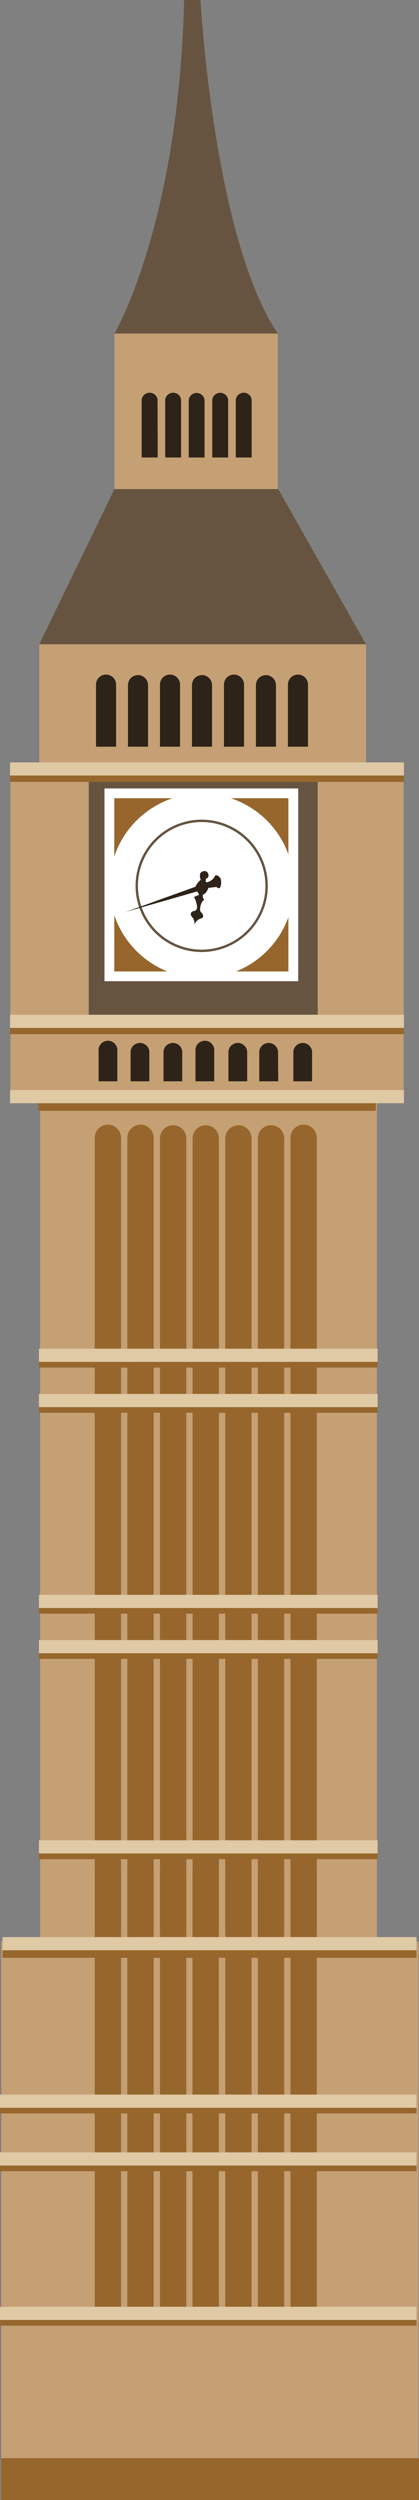 <svg xmlns="http://www.w3.org/2000/svg" xmlns:xlink="http://www.w3.org/1999/xlink" width="15.675" height="93.443" viewBox="0 0 15.675 93.443"><rect x="0" y="0" width="15.675" height="93.443" fill="#808080" stroke="none"/><defs><clipPath id="a"><rect width="15.675" height="93.443" transform="translate(0 0)" fill="none"/></clipPath></defs><g transform="translate(0 0)"><path d="M1.47,24.08v4.491H.392V41.22H1.5V72.565H.047V93.281h15.61V72.565H14.1V41.22H15.1V28.571H13.694V24.08Z" fill="#c5a074"/><path d="M4.283,18.28l6.109-.028,3.3,5.828H1.469Z" fill="#665441"/><rect width="6.109" height="5.814" transform="translate(4.284 12.466)" fill="#c5a074"/><g clip-path="url(#a)"><path d="M4.283,12.466S6.685,8.394,6.888,0H7.5s.487,8.88,2.89,12.466Z" fill="#665441"/><path d="M4.343,27.909H3.592v-2.3a.376.376,0,1,1,.751,0Z" fill="#2e2319"/><path d="M5.9,17.1H5.3V14.936a.3.3,0,0,1,.594,0Z" fill="#2e2319"/><path d="M6.774,17.1H6.18V14.936a.3.3,0,0,1,.594,0Z" fill="#2e2319"/><path d="M7.652,17.1H7.061V14.936a.3.3,0,0,1,.591,0Z" fill="#2e2319"/><path d="M8.534,17.1H7.941V14.936a.3.3,0,0,1,.593,0Z" fill="#2e2319"/><path d="M9.415,17.1H8.821V14.936a.3.3,0,0,1,.594,0Z" fill="#2e2319"/><path d="M5.539,27.909H4.787v-2.3a.376.376,0,1,1,.752,0Z" fill="#2e2319"/><path d="M6.735,27.909H5.984v-2.3a.376.376,0,1,1,.751,0Z" fill="#2e2319"/><path d="M7.933,27.909H7.181v-2.3a.376.376,0,1,1,.752,0Z" fill="#2e2319"/><path d="M9.129,27.909H8.378v-2.3a.376.376,0,1,1,.751,0Z" fill="#2e2319"/><path d="M10.324,27.909h-.75v-2.3a.375.375,0,1,1,.75,0Z" fill="#2e2319"/><path d="M11.522,27.909h-.751v-2.3a.376.376,0,1,1,.751,0Z" fill="#2e2319"/><rect width="8.566" height="8.816" transform="translate(3.32 29.169)" fill="#665441"/><rect width="7.247" height="7.204" transform="translate(3.909 29.47)" fill="#fff"/><rect width="6.514" height="6.475" transform="translate(4.275 29.835)" fill="#96662c"/><path d="M10.995,33.109a3.449,3.449,0,1,1-3.45-3.45,3.448,3.448,0,0,1,3.45,3.45" fill="#fff"/><path d="M7.545,35.584a2.474,2.474,0,1,1,2.474-2.475,2.478,2.478,0,0,1-2.474,2.475m0-4.858a2.384,2.384,0,1,0,2.384,2.383,2.385,2.385,0,0,0-2.384-2.383" fill="#665441"/><path d="M4.389,40.416h-.7V39.289a.352.352,0,1,1,.7,0Z" fill="#2e2319"/><path d="M5.586,40.416h-.7V39.289a.353.353,0,0,1,.7,0Z" fill="#2e2319"/><path d="M8.014,40.416h-.7V39.289a.352.352,0,1,1,.7,0Z" fill="#2e2319"/><path d="M10.408,40.416H9.7V39.289a.353.353,0,0,1,.7,0Z" fill="#2e2319"/><path d="M6.817,40.416h-.7V39.289a.353.353,0,0,1,.7,0Z" fill="#2e2319"/><path d="M9.246,40.416h-.7V39.289a.353.353,0,0,1,.7,0Z" fill="#2e2319"/><path d="M4.529,72.116a.493.493,0,0,1-.985,0V42.551a.493.493,0,1,1,.985,0Z" fill="#96662c"/><path d="M5.749,72.116a.493.493,0,0,1-.985,0V42.551a.493.493,0,1,1,.985,0Z" fill="#96662c"/><path d="M6.971,72.116a.493.493,0,0,1-.986,0V42.551a.493.493,0,1,1,.986,0Z" fill="#96662c"/><path d="M8.189,72.116a.492.492,0,1,1-.984,0V42.551a.492.492,0,1,1,.984,0Z" fill="#96662c"/><path d="M9.41,72.116a.492.492,0,1,1-.984,0V42.551a.492.492,0,1,1,.984,0Z" fill="#96662c"/><path d="M10.632,72.116a.493.493,0,0,1-.986,0V42.551a.493.493,0,1,1,.986,0Z" fill="#96662c"/><path d="M11.851,72.116a.493.493,0,0,1-.985,0V42.551a.493.493,0,1,1,.985,0Z" fill="#96662c"/><path d="M4.529,86.346c0,.149-.221.271-.493.271s-.492-.122-.492-.271V70.065c0-.15.22-.271.492-.271s.493.121.493.271Z" fill="#96662c"/><path d="M5.749,86.346c0,.149-.221.271-.492.271s-.493-.122-.493-.271V70.065c0-.15.221-.271.493-.271s.492.121.492.271Z" fill="#96662c"/><path d="M6.971,86.346c0,.149-.221.271-.494.271s-.492-.122-.492-.271V70.065c0-.15.219-.271.492-.271s.494.121.494.271Z" fill="#96662c"/><path d="M8.189,86.346c0,.149-.22.271-.492.271S7.2,86.5,7.2,86.346V70.065c0-.15.22-.271.492-.271s.492.121.492.271Z" fill="#96662c"/><path d="M9.41,86.346c0,.149-.221.271-.491.271s-.493-.122-.493-.271V70.065c0-.15.218-.271.493-.271s.491.121.491.271Z" fill="#96662c"/><path d="M10.632,86.346c0,.149-.222.271-.494.271s-.492-.122-.492-.271V70.065c0-.15.219-.271.492-.271s.494.121.494.271Z" fill="#96662c"/><path d="M11.851,86.346c0,.149-.22.271-.492.271s-.493-.122-.493-.271V70.065c0-.15.22-.271.493-.271s.492.121.492.271Z" fill="#96662c"/><path d="M11.675,40.416h-.7V39.289a.353.353,0,0,1,.7,0Z" fill="#2e2319"/><rect width="12.626" height="0.493" transform="translate(1.431 41.025)" fill="#96662c"/><rect width="14.736" height="0.492" transform="translate(0.376 40.743)" fill="#e0c9a5"/><rect width="14.736" height="0.493" transform="translate(0.376 38.161)" fill="#96662c"/><rect width="14.736" height="0.492" transform="translate(0.376 37.928)" fill="#e0c9a5"/><rect width="14.736" height="0.494" transform="translate(0.376 28.731)" fill="#96662c"/><rect width="14.736" height="0.491" transform="translate(0.376 28.496)" fill="#e0c9a5"/><rect width="12.67" height="0.493" transform="translate(1.457 50.623)" fill="#96662c"/><rect width="12.67" height="0.494" transform="translate(1.457 52.311)" fill="#96662c"/><rect width="12.67" height="0.492" transform="translate(1.457 59.821)" fill="#96662c"/><rect width="12.67" height="0.492" transform="translate(1.457 61.511)" fill="#96662c"/><rect width="12.67" height="0.493" transform="translate(1.457 50.41)" fill="#e0c9a5"/><rect width="12.67" height="0.493" transform="translate(1.457 52.101)" fill="#e0c9a5"/><rect width="12.67" height="0.492" transform="translate(1.457 59.61)" fill="#e0c9a5"/><rect width="12.67" height="0.493" transform="translate(1.457 61.3)" fill="#e0c9a5"/><rect width="12.67" height="0.494" transform="translate(1.457 68.995)" fill="#96662c"/><rect width="12.67" height="0.492" transform="translate(1.457 68.784)" fill="#e0c9a5"/><rect width="15.488" height="0.493" transform="translate(0.093 72.684)" fill="#96662c"/><rect width="15.488" height="0.493" transform="translate(0.093 72.402)" fill="#e0c9a5"/><rect width="15.582" height="0.492" transform="translate(0 78.5)" fill="#96662c"/><rect width="15.582" height="0.494" transform="translate(0 80.658)" fill="#96662c"/><rect width="15.582" height="0.493" transform="translate(0 86.431)" fill="#96662c"/><rect width="15.582" height="0.494" transform="translate(0 78.288)" fill="#e0c9a5"/><rect width="15.582" height="0.492" transform="translate(0 80.448)" fill="#e0c9a5"/><rect width="15.582" height="0.494" transform="translate(0 86.219)" fill="#e0c9a5"/><rect width="15.628" height="1.566" transform="translate(0.047 91.877)" fill="#96662c"/><path d="M4.71,34.083l2.6-.938a.649.649,0,0,1,.2-.257.4.4,0,0,1-.022-.239.19.19,0,0,1,.239-.075c.06.032.138.226-.018.266,0,0-.04.139.026.138a.448.448,0,0,0,.3-.22c.045-.118.213.026.231.12s.016.447-.169.273l-.3.035s-.069.218-.205.254c0,0-.028.15.054.177a.42.42,0,0,0-.142.233c-.027.146-.04.193.038.268s.08.193-.016.209a.367.367,0,0,0-.265.277A.351.351,0,0,0,7.2,34.29c-.123-.13-.05-.22.065-.241s.118-.13.093-.257a1.022,1.022,0,0,0-.1-.266l.191-.081-.067-.128Z" fill="#2e2319"/></g></g></svg>